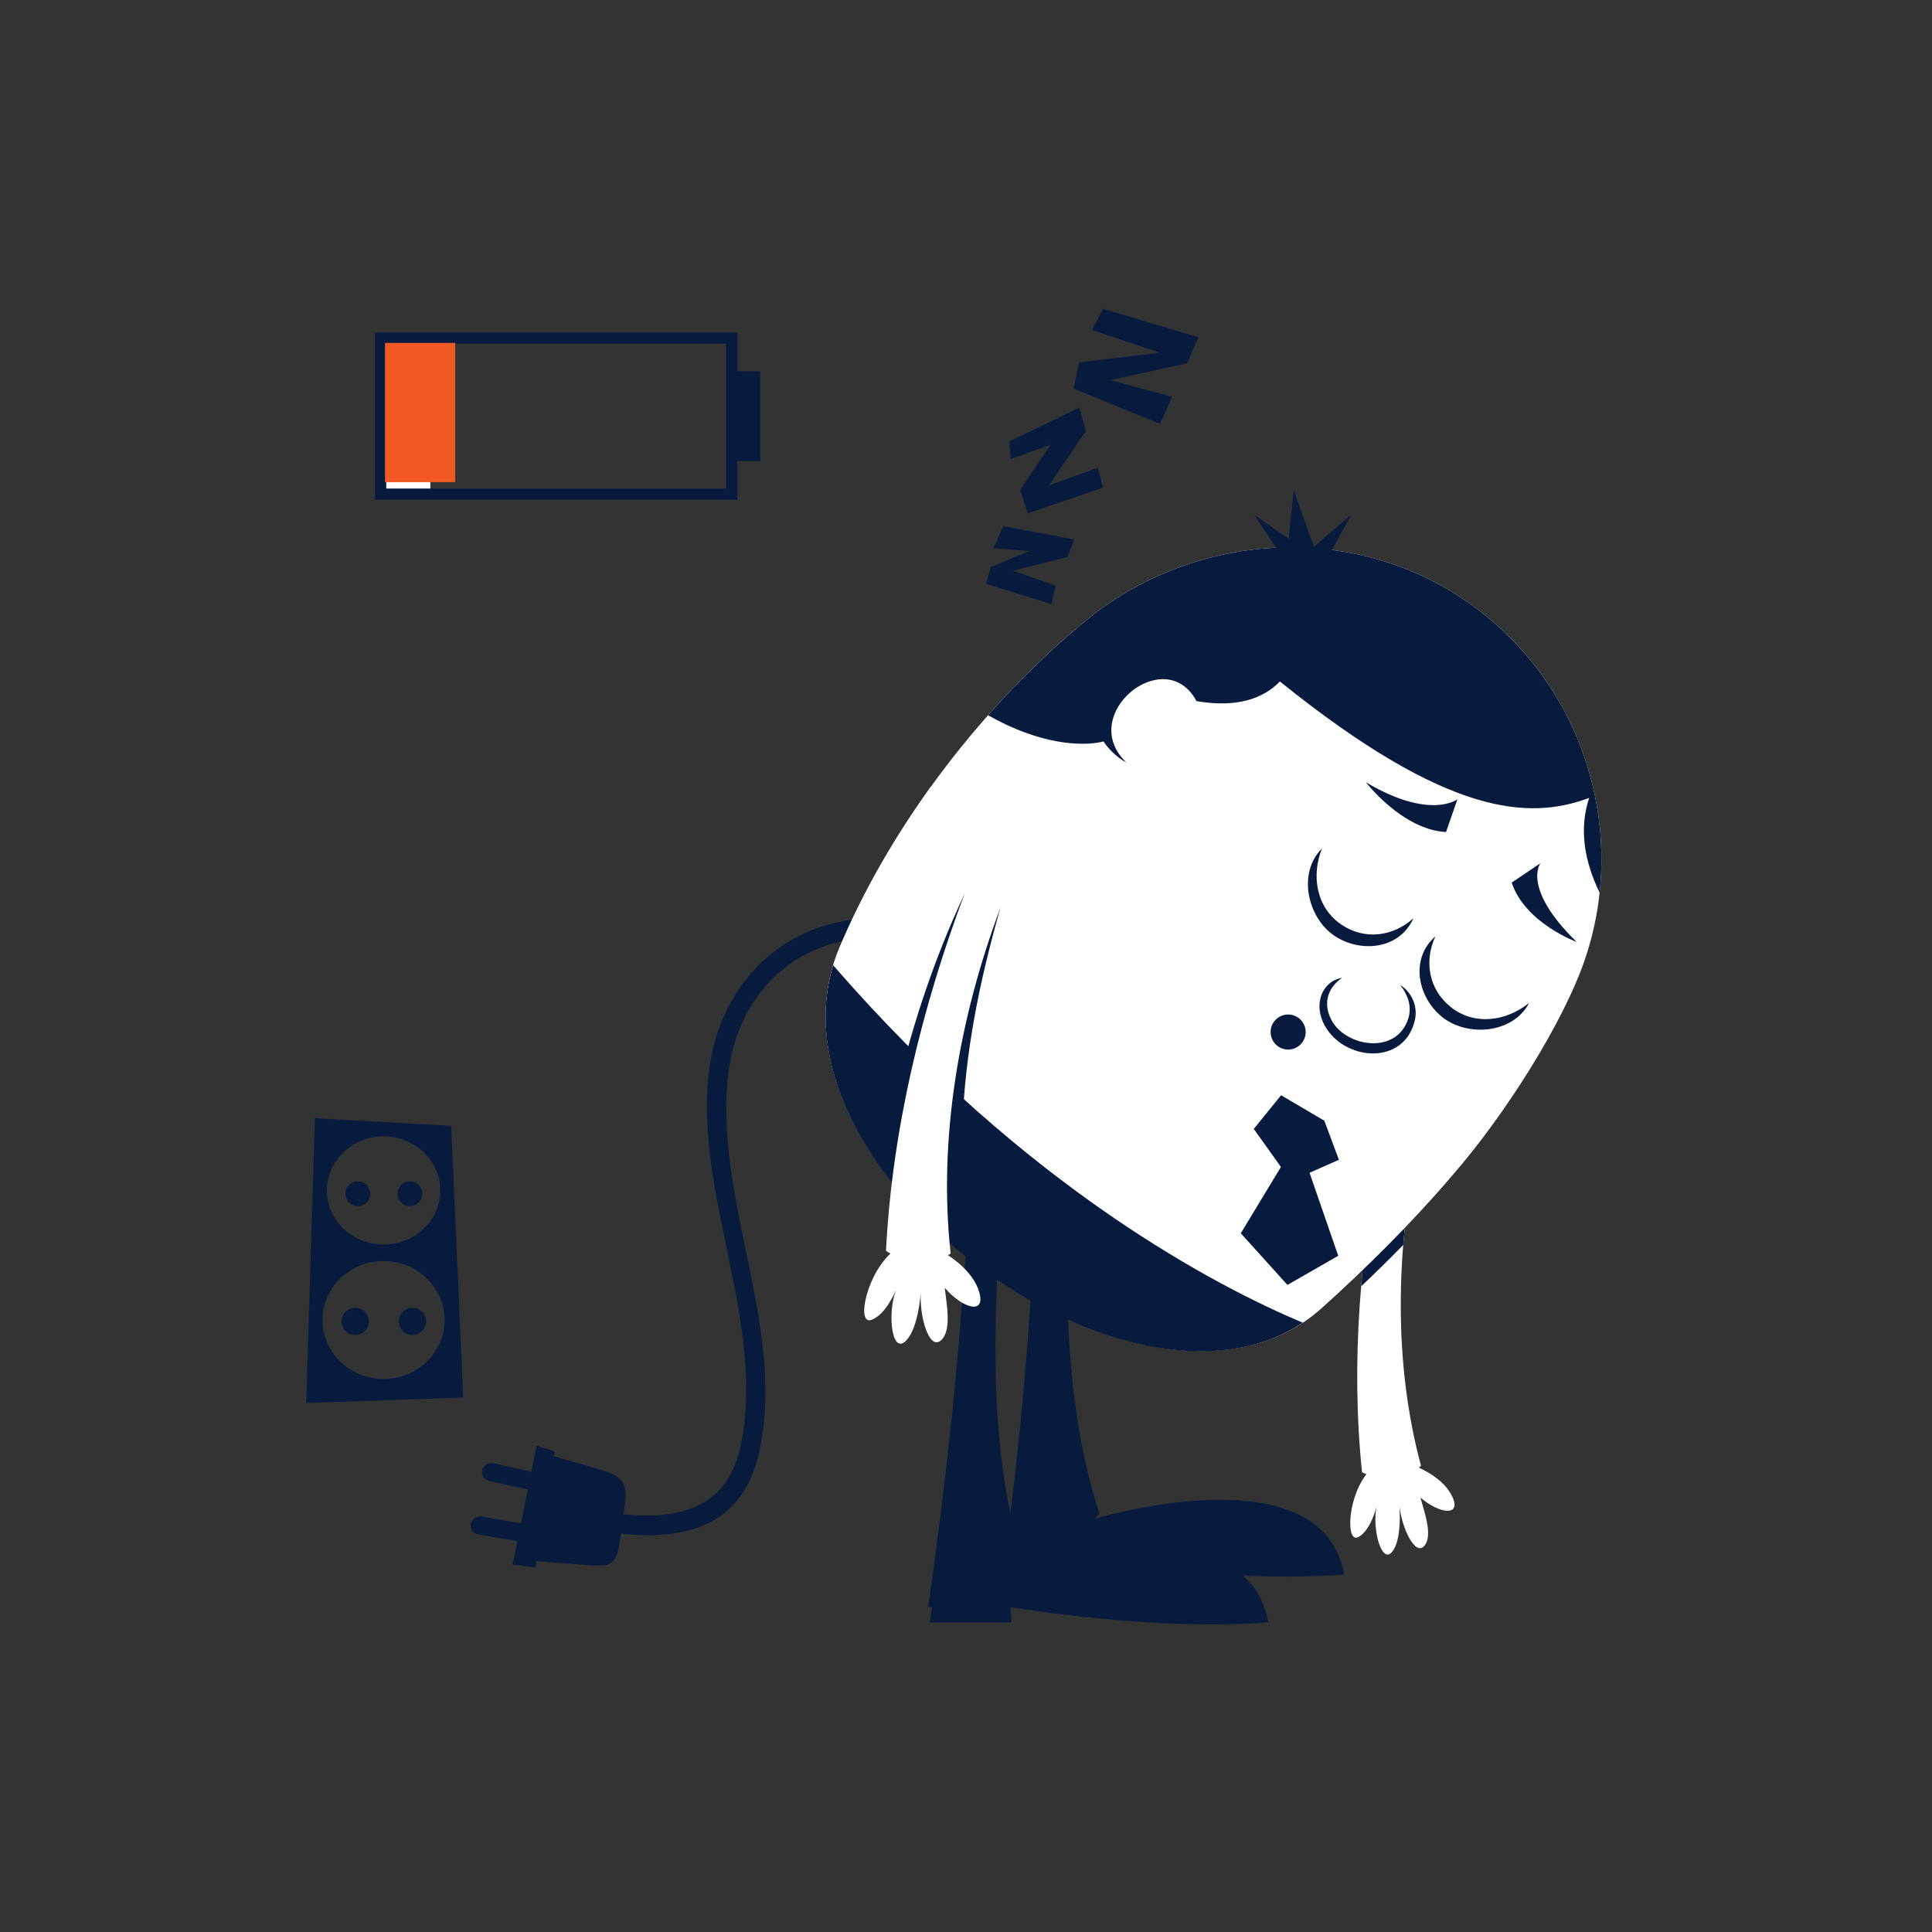 <svg xmlns="http://www.w3.org/2000/svg" xmlns:xlink="http://www.w3.org/1999/xlink" width="850" zoomAndPan="magnify" viewBox="0 0 637.5 637.5" height="850" preserveAspectRatio="xMidYMid meet" version="1.0"><rect x="0" y="0" width="637.5" height="637.5" fill="#333333" stroke="none"/><defs><clipPath id="08b7ac75eb"><path d="M 354 101.801 L 396 101.801 L 396 140 L 354 140 Z M 354 101.801 " clip-rule="nonzero"/></clipPath><clipPath id="3ad4f2f513"><path d="M 101.051 368 L 153 368 L 153 463 L 101.051 463 Z M 101.051 368 " clip-rule="nonzero"/></clipPath><clipPath id="233f263e8f"><path d="M 127.035 113.145 L 150.207 113.145 L 150.207 159.363 L 127.035 159.363 Z M 127.035 113.145 " clip-rule="nonzero"/></clipPath></defs><path fill="#081b3f" d="M 289.207 302.949 C 258.871 302.949 237.16 324.582 233.875 354.023 C 229.355 394.543 252.359 435.945 244.613 476.105 C 241.152 494.055 228.609 504.465 196.656 498.305 L 195.449 504.594 C 232.172 511.676 246.73 498.988 250.906 477.312 C 258.754 436.617 235.707 395.406 240.242 354.723 C 243.168 328.469 262.09 309.367 289.207 309.367 L 289.207 302.949 " fill-opacity="1" fill-rule="nonzero"/><path fill="#081b3f" d="M 206.09 497.398 C 205.613 500.824 205.141 504.254 204.664 507.684 C 203.352 517.074 201.828 517.027 192.824 516.348 L 177.027 515.164 L 176.68 517.238 L 169.141 516.297 L 170.719 508.492 L 158.027 506.383 C 153.699 505.668 154.805 499.617 159.406 500.48 C 160.223 500.633 166.305 501.691 171.898 502.668 L 174.172 491.453 L 161.621 488.754 C 157.336 487.836 158.727 481.844 163.281 482.922 C 164.07 483.109 169.891 484.41 175.352 485.629 L 177.098 477.012 L 183.051 478.91 L 182.773 480.562 C 188.066 482.035 193.398 483.5 198.797 485.156 C 206.008 487.363 207.152 489.777 206.09 497.398 " fill-opacity="1" fill-rule="evenodd"/><path fill="#ffffff" d="M 466.758 483.641 C 468.453 484.398 476.406 487.617 479.289 494.008 C 482.18 500.406 475.027 499.555 468.699 494.16 C 470 499 472.914 506.773 469.938 510.141 C 466.961 513.504 462.59 504.344 461.762 496.867 C 461.762 496.867 462.766 508.039 459.312 512.109 C 455.863 516.18 452.684 504.516 454.23 497.031 C 454.23 497.031 452.387 505.051 448.152 507.203 C 443.914 509.348 444.578 493.043 451.914 485.227 L 466.758 483.641 " fill-opacity="1" fill-rule="evenodd"/><path fill="#ffffff" d="M 467.742 378.078 C 460.516 412.82 459.836 450.184 468.891 483.664 C 465.258 487.164 454.684 488.617 449.426 485.801 C 445.66 449.488 448.855 411.68 456.336 375.699 L 467.742 378.078 " fill-opacity="1" fill-rule="nonzero"/><path fill="#081b3f" d="M 449.137 424.457 C 453.82 420.023 458.461 415.469 463.016 410.801 C 463.684 402.547 464.75 394.328 466.176 386.227 C 462.887 384.762 459.234 383.062 455.25 381.098 C 452.469 395.359 450.379 409.883 449.137 424.457 " fill-opacity="1" fill-rule="evenodd"/><path fill="#ffffff" d="M 488.309 201.625 C 450.207 172.258 397.93 174.719 361.336 202.328 C 341.664 217.883 323.23 237.602 308.367 257.934 C 295.703 275.273 284.91 293.906 276.98 312.754 C 246.348 385.562 379.539 482.258 435.938 431.746 C 450.914 418.324 465.59 403.453 479.25 387.812 C 496.465 368.102 515.992 337.363 523.094 316.219 C 536.801 275.398 523.613 228.832 488.309 201.625 " fill-opacity="1" fill-rule="evenodd"/><path fill="#081b3f" d="M 488.309 201.625 C 450.207 172.258 397.93 174.719 361.336 202.328 C 348.875 212.184 336.91 223.711 326.035 236 C 342.941 245.656 357.082 246.457 364.145 244.656 C 365.52 246.824 368.273 249.797 371.719 251.633 C 355.047 235.898 384.473 211.969 394.793 231.336 C 404.52 233.023 415.066 232.352 422.324 224.867 C 477.883 269.602 504.695 270.609 524.371 263.285 C 520.941 273.723 522.859 284.344 527.828 294.551 C 531.547 259.801 517.477 224.105 488.309 201.625 " fill-opacity="1" fill-rule="evenodd"/><path fill="#ffffff" d="M 307.23 259.508 C 295.055 276.391 284.672 294.469 276.98 312.754 C 246.348 385.562 379.539 482.258 435.938 431.746 C 450.492 418.703 464.938 404.441 478.094 389.137 C 457.793 381.715 382.141 349.535 307.23 259.508 " fill-opacity="1" fill-rule="evenodd"/><path fill="#081b3f" d="M 274.918 318.484 C 253.73 387.898 372.223 474.938 429.855 436.438 C 402.297 424.875 338.945 392.434 274.918 318.484 " fill-opacity="1" fill-rule="evenodd"/><path fill="#081b3f" d="M 462.023 325.039 C 464.121 327.652 466.055 331.691 464.711 336.004 C 460.891 348.23 444.125 345.465 439.383 336.66 C 436.828 331.91 437.34 326.469 442.859 322.652 C 436.129 323.801 433.25 331.484 437.129 338.445 C 443.641 350.145 463.316 351.75 466.852 336.676 C 468.102 331.34 465.031 326.777 462.023 325.039 " fill-opacity="1" fill-rule="nonzero"/><path fill="#081b3f" d="M 424.066 185.203 L 413.875 169.871 L 425.219 177.789 L 426.875 161.625 L 433.535 180.457 L 445.98 169.703 L 437.625 184.855 L 424.066 185.203 " fill-opacity="1" fill-rule="evenodd"/><path fill="#081b3f" d="M 436.984 369.793 L 441.805 382.691 L 432.113 386.977 L 441.578 414.363 L 424.816 423.988 L 409.422 406.949 L 422.664 385.055 L 413.707 372.508 L 422.715 361.395 L 436.984 369.793 " fill-opacity="1" fill-rule="evenodd"/><path fill="#081b3f" d="M 520.25 310.82 C 520.25 310.82 503.234 304.578 498.801 291.23 L 508.293 284.844 C 508.293 284.844 502 293.016 520.25 310.82 " fill-opacity="1" fill-rule="evenodd"/><path fill="#081b3f" d="M 450.715 258.129 C 450.715 258.129 462.738 273.816 477.148 274.539 L 480.906 263.734 C 480.906 263.734 471.891 270.719 450.715 258.129 " fill-opacity="1" fill-rule="evenodd"/><path fill="#081b3f" d="M 356.047 502.754 C 360.629 500.84 436.266 478.297 443.523 519.562 C 413.66 521.73 382.66 518.164 358.527 514.602 L 358.91 519.562 L 331.98 519.562 L 333.508 508.484 L 356.047 502.754 " fill-opacity="1" fill-rule="evenodd"/><path fill="#081b3f" d="M 342.098 395.375 C 346.254 395.375 348.828 395.375 352.98 395.375 C 350.938 426.352 352.043 466.926 362.777 499.41 C 356.945 506.266 344.047 513.836 331.363 514.602 C 337.09 473.781 339.957 435.473 342.098 395.375 " fill-opacity="1" fill-rule="evenodd"/><path fill="#081b3f" d="M 330.941 518.52 C 335.531 516.605 411.219 494.043 418.48 535.344 C 388.602 537.512 357.574 533.945 333.43 530.375 L 333.812 535.344 L 306.859 535.344 L 308.387 524.254 L 330.941 518.52 " fill-opacity="1" fill-rule="evenodd"/><path fill="#081b3f" d="M 318.781 410.707 C 322.938 410.707 325.512 411.066 329.668 411.066 C 327.625 442.062 326.941 482.668 337.68 515.176 C 331.844 522.031 318.938 529.609 306.242 530.375 C 311.977 490.605 316.273 450.836 318.781 410.707 " fill-opacity="1" fill-rule="evenodd"/><path fill="#081b3f" d="M 504.559 330.945 C 497.184 336.898 486.621 338.609 478.672 332.262 C 471.398 326.457 469.863 317.078 473.637 308.965 C 465.051 316.504 467.93 329.172 475.805 335.535 C 484.059 342.203 499.16 341.207 504.559 330.945 " fill-opacity="1" fill-rule="nonzero"/><path fill="#081b3f" d="M 436.188 279.992 C 432.699 288.809 434.207 299.398 442.641 305.105 C 450.348 310.32 459.762 309.004 466.387 302.984 C 461.746 313.426 448.789 314.445 440.367 308.816 C 431.543 302.918 427.992 288.199 436.188 279.992 " fill-opacity="1" fill-rule="nonzero"/><path fill="#ffffff" d="M 311.391 413.273 C 313.09 414.363 321.125 419.156 323.168 426.527 C 325.207 433.898 317.648 431.789 311.73 424.926 C 312.328 430.355 314.168 439.215 310.402 442.344 C 306.633 445.473 303.449 434.879 303.805 426.688 C 303.805 426.688 303.023 438.883 298.625 442.699 C 294.23 446.512 292.746 433.414 295.664 425.605 C 295.664 425.605 292.336 433.941 287.418 435.551 C 282.492 437.156 285.926 419.699 295.129 412.5 L 311.391 413.273 " fill-opacity="1" fill-rule="evenodd"/><path fill="#081b3f" d="M 330.051 299.699 C 323.148 324.18 318.453 346.715 317.48 372.59 C 317.426 374.012 303.812 367.863 296.441 357.66 C 301.48 337.184 308.367 316.02 318.156 295.23 C 323.984 292.125 327.348 294.129 330.051 299.699 " fill-opacity="1" fill-rule="nonzero"/><path fill="#ffffff" d="M 330.051 299.699 C 316.473 335.922 309.512 376.066 313.688 413.645 C 309.184 416.812 297.551 416.617 292.355 412.711 C 294.352 372.953 304.094 332.75 318.156 295.23 C 321.492 287 333.461 291.547 330.051 299.699 " fill-opacity="1" fill-rule="nonzero"/><path fill="#081b3f" d="M 425.047 334.754 C 421.855 334.754 419.262 337.348 419.262 340.543 C 419.262 343.734 421.855 346.328 425.047 346.328 C 428.242 346.328 430.832 343.734 430.832 340.543 C 430.832 337.348 428.242 334.754 425.047 334.754 " fill-opacity="1" fill-rule="evenodd"/><path fill="#081b3f" d="M 331.027 173.613 L 354.434 178.008 L 352.188 183.824 L 334.348 188.309 L 348.344 193.293 L 346.934 199.336 L 325.379 192.676 L 326.926 187.152 L 339.535 181.824 L 327.832 180.906 L 331.027 173.613 " fill-opacity="1" fill-rule="evenodd"/><path fill="#081b3f" d="M 333.039 145.684 L 356.164 134.5 L 358.301 142.219 L 346.191 160.117 L 362.277 154.332 L 363.957 160.895 L 339.117 169.414 L 336.629 161.645 L 346.633 146.762 L 333.484 151.473 L 333.039 145.684 " fill-opacity="1" fill-rule="evenodd"/><g clip-path="url(#08b7ac75eb)"><path fill="#081b3f" d="M 363.988 101.875 L 395.434 111.297 L 391.715 119.883 L 366.336 125.41 L 386.793 130.93 L 382.762 139.875 L 354.242 128.223 L 356.082 119.586 L 382.633 116.367 L 360.348 108.922 L 363.988 101.875 " fill-opacity="1" fill-rule="evenodd"/></g><g clip-path="url(#3ad4f2f513)"><path fill="#081b3f" d="M 126.574 416.098 C 115.449 416.098 106.426 424.812 106.426 435.559 C 106.426 446.309 115.449 455.023 126.574 455.023 C 137.699 455.023 146.719 446.309 146.719 435.559 C 146.719 424.812 137.699 416.098 126.574 416.098 Z M 126.574 374.969 C 116.242 374.969 107.867 382.957 107.867 392.805 C 107.867 402.656 116.242 410.645 126.574 410.645 C 136.906 410.645 145.281 402.656 145.281 392.805 C 145.281 382.957 136.906 374.969 126.574 374.969 Z M 148.879 371.484 L 152.836 461.141 L 101.031 462.945 L 103.906 368.965 L 148.879 371.484 " fill-opacity="1" fill-rule="evenodd"/></g><path fill="#081b3f" d="M 136.105 431.523 C 133.617 431.523 131.602 433.539 131.602 436.023 C 131.602 438.512 133.617 440.527 136.105 440.527 C 138.59 440.527 140.605 438.512 140.605 436.023 C 140.605 433.539 138.59 431.523 136.105 431.523 " fill-opacity="1" fill-rule="evenodd"/><path fill="#081b3f" d="M 117.207 431.523 C 114.719 431.523 112.703 433.539 112.703 436.023 C 112.703 438.512 114.719 440.527 117.207 440.527 C 119.691 440.527 121.707 438.512 121.707 436.023 C 121.707 433.539 119.691 431.523 117.207 431.523 " fill-opacity="1" fill-rule="evenodd"/><path fill="#081b3f" d="M 135.238 389.805 C 132.984 389.805 131.152 391.633 131.152 393.895 C 131.152 396.152 132.984 397.984 135.238 397.984 C 137.496 397.984 139.328 396.152 139.328 393.895 C 139.328 391.633 137.496 389.805 135.238 389.805 " fill-opacity="1" fill-rule="evenodd"/><path fill="#081b3f" d="M 118.07 389.805 C 115.812 389.805 113.98 391.633 113.98 393.895 C 113.98 396.152 115.812 397.984 118.07 397.984 C 120.328 397.984 122.16 396.152 122.16 393.895 C 122.16 391.633 120.328 389.805 118.07 389.805 " fill-opacity="1" fill-rule="evenodd"/><path fill="#ffffff" d="M 125.613 111.559 L 141.996 111.559 L 141.996 163.051 L 125.613 163.051 L 125.613 111.559 " fill-opacity="1" fill-rule="evenodd"/><path fill="#081b3f" d="M 239.625 113.402 L 127.457 113.402 L 127.457 161.203 L 239.625 161.203 Z M 243.316 122.504 L 250.891 122.504 L 250.891 152.102 L 243.316 152.102 L 243.316 164.898 L 123.766 164.898 L 123.766 109.711 L 243.316 109.711 L 243.316 122.504 " fill-opacity="1" fill-rule="evenodd"/><g clip-path="url(#233f263e8f)"><path fill="#f15a24" d="M 127.035 113.145 L 152.566 113.145 L 152.566 159.102 L 127.035 159.102 Z M 127.035 113.145 " fill-opacity="1" fill-rule="nonzero"/></g></svg>